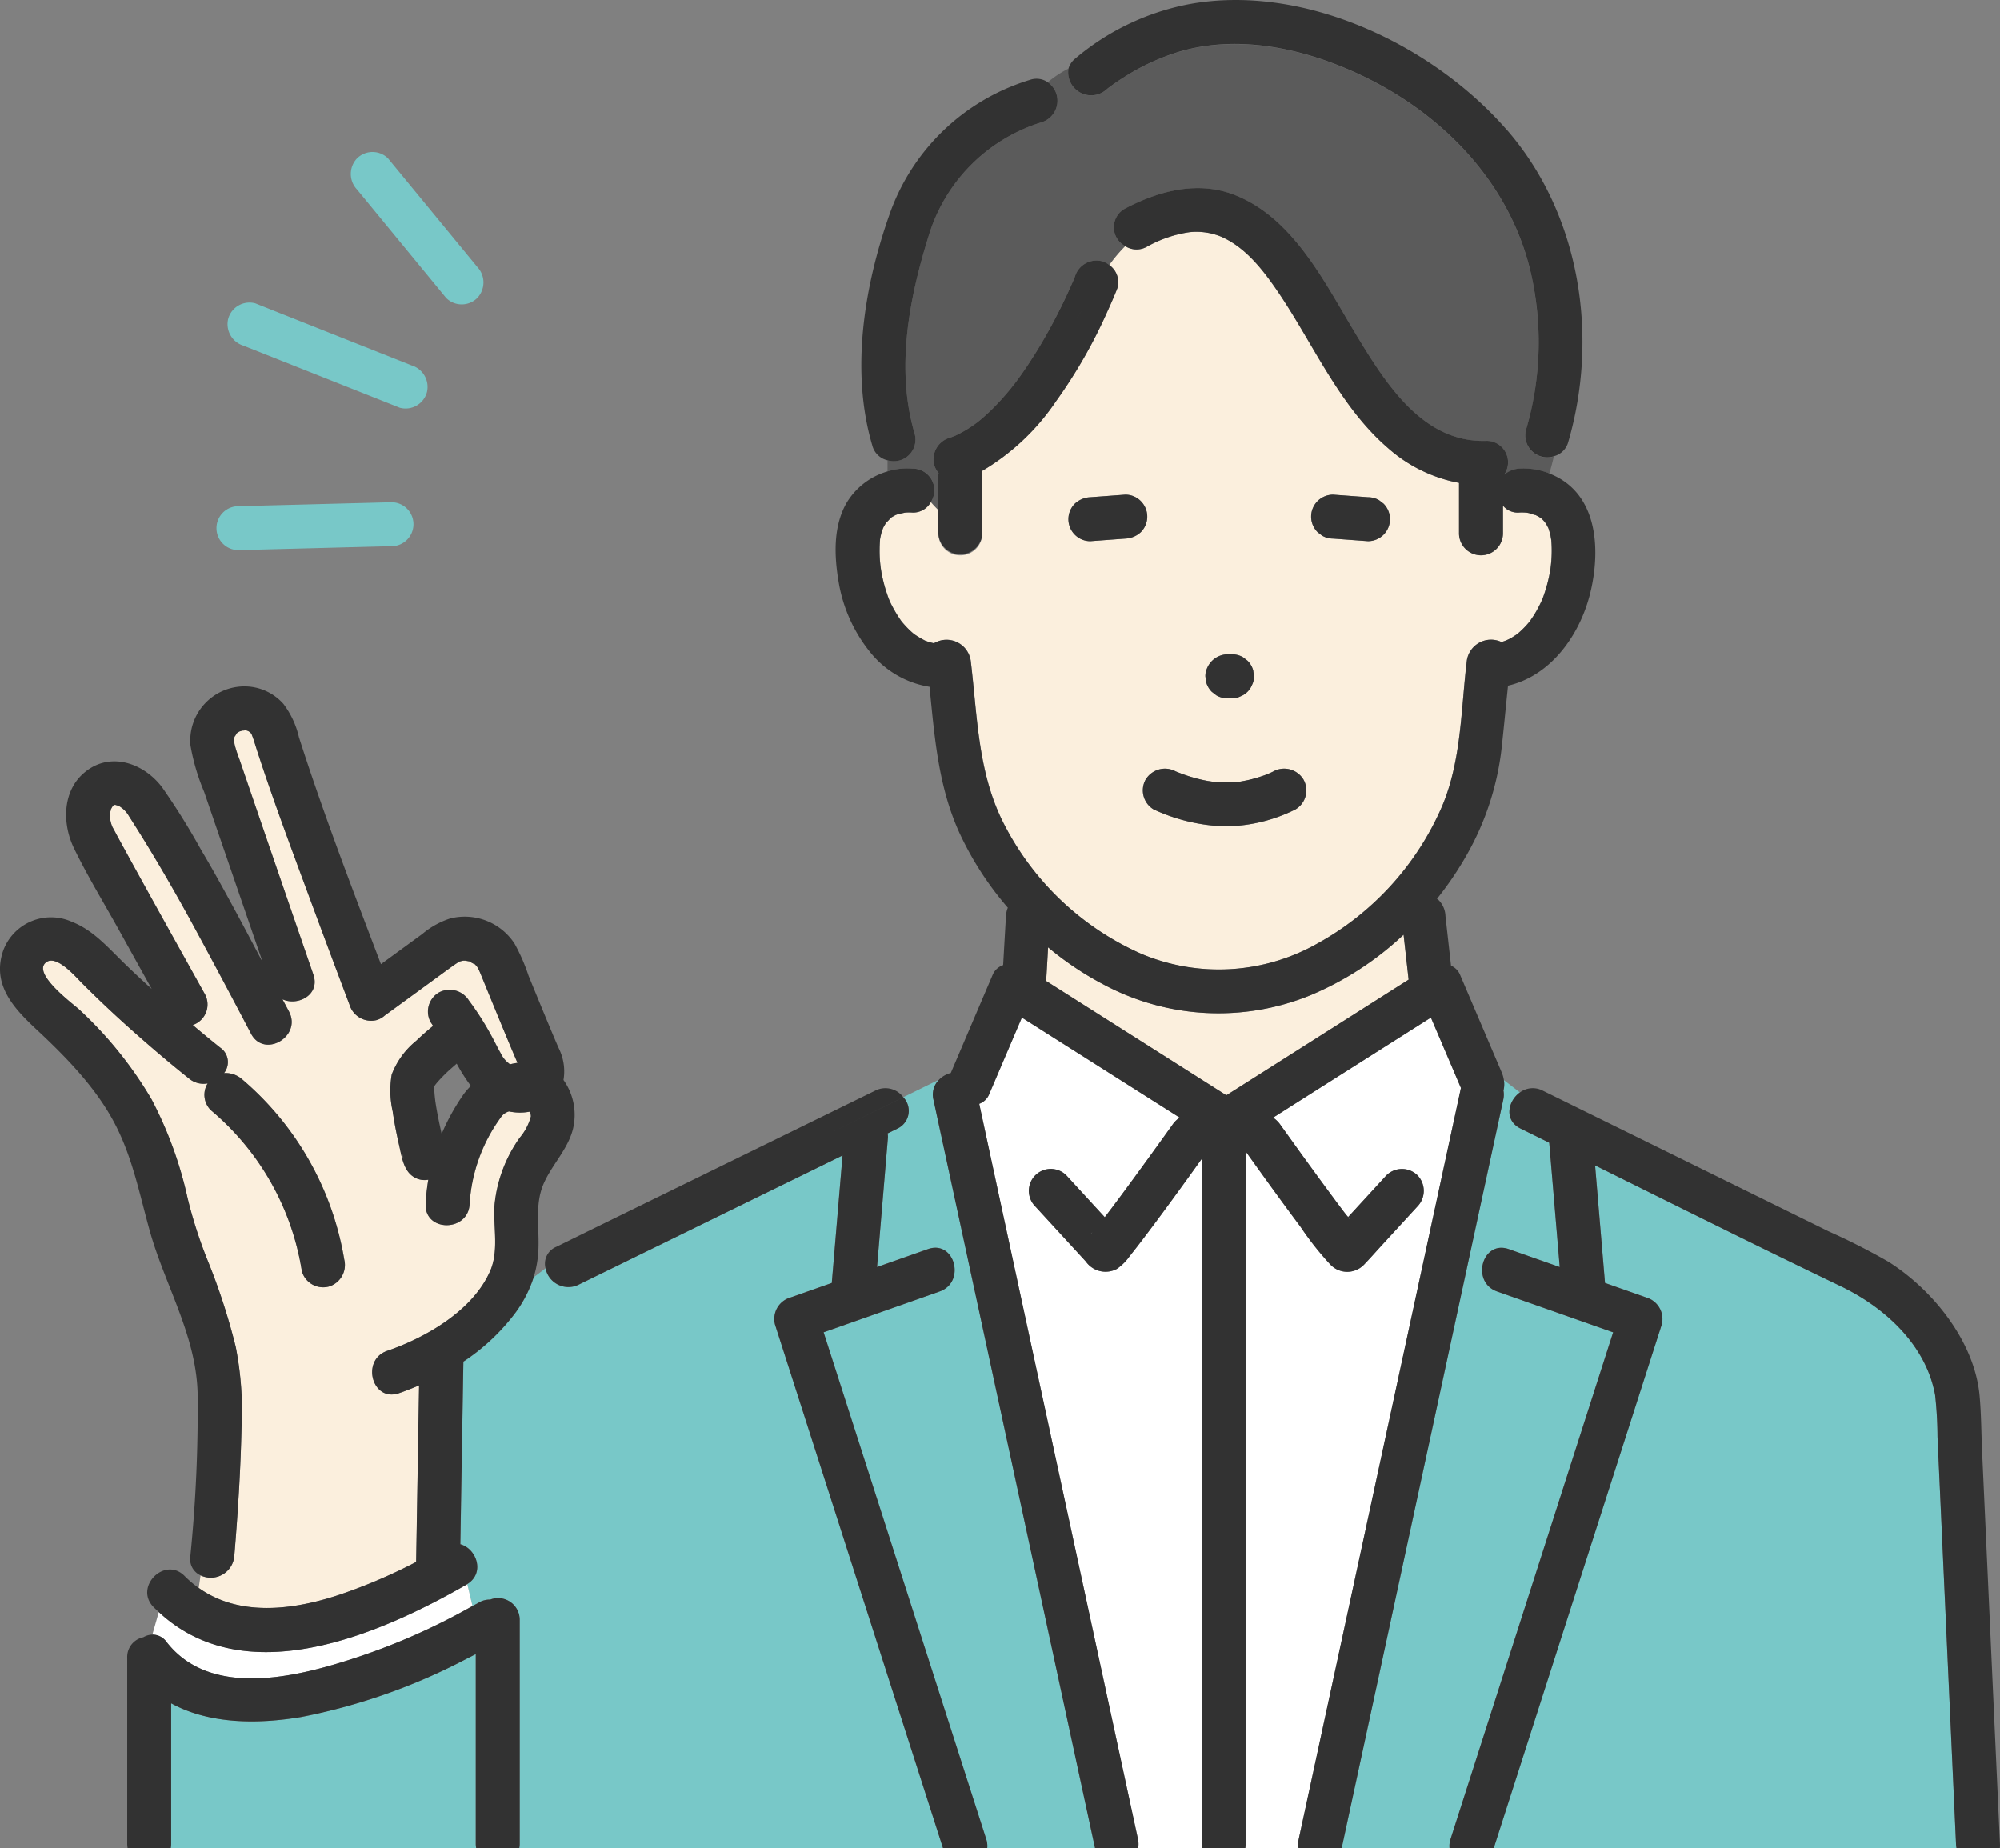 <svg id="desc-img1" xmlns="http://www.w3.org/2000/svg" xmlns:xlink="http://www.w3.org/1999/xlink" width="194.027" height="179.292" viewBox="0 0 194.027 179.292">
  <rect x="0" y="0" width="194.027" height="179.292" fill="#808080" stroke="none"/>
  <defs>
    <clipPath id="clip-path">
      <rect id="長方形_352" data-name="長方形 352" width="194.027" height="179.292" fill="none"/>
    </clipPath>
  </defs>
  <g id="グループ_6" data-name="グループ 6" clip-path="url(#clip-path)">
    <path id="パス_135" data-name="パス 135" d="M119.946,40.342l.011.011c.03.02.056.039.1.066-.04-.022-.077-.051-.116-.077" transform="translate(29.569 9.945)" fill="#fbefdd"/>
    <path id="パス_136" data-name="パス 136" d="M105.106,95c-.16-.383-.184-.3-.1-.143a.941.941,0,0,1,.091.133l.007.01" transform="translate(25.874 23.352)" fill="#fbefdd"/>
    <path id="パス_137" data-name="パス 137" d="M99.924,87.671l16.662-10.564v0q-.245-2.18-.489-4.36a30.21,30.21,0,0,1-9.042,5.877A23.651,23.651,0,0,1,86.919,77.54a30.237,30.237,0,0,1-5.311-3.57l-.187,3.266.4.251L98.9,88.319l1.022-.648" transform="translate(20.072 17.933)" fill="#fbefdd"/>
    <path id="パス_138" data-name="パス 138" d="M84.892,96.068c.022-.036.071-.06.1-.095s.035-.037.052-.057a.637.637,0,0,0-.151.152" transform="translate(20.927 23.645)" fill="#fbefdd"/>
    <path id="パス_139" data-name="パス 139" d="M8.742,64.347c-.042-.1-.046-.091,0,0" transform="translate(2.147 15.845)" fill="#fbefdd"/>
    <path id="パス_140" data-name="パス 140" d="M118.1,49.344c.046-.035.057-.045,0,0" transform="translate(29.113 12.157)" fill="#fbefdd"/>
    <path id="パス_141" data-name="パス 141" d="M8.859,62.669a.208.208,0,0,1,.029-.022c-.086.012-.142.025-.029.022" transform="translate(2.168 15.444)" fill="#fbefdd"/>
    <path id="パス_142" data-name="パス 142" d="M31.4,89.755c-.1.425.022.7-.01.415a1.586,1.586,0,0,1,.01-.415" transform="translate(7.731 22.126)" fill="#fbefdd"/>
    <path id="パス_143" data-name="パス 143" d="M31.4,89.725c0-.022.014-.041.019-.064l-.019.064" transform="translate(7.741 22.103)" fill="#fbefdd"/>
    <path id="パス_144" data-name="パス 144" d="M36.7,74.849a.8.8,0,0,0-.085-.02.361.361,0,0,1,.085.02" transform="translate(9.025 18.447)" fill="#fbefdd"/>
    <path id="パス_145" data-name="パス 145" d="M42.877,144.458V128.736c-.315.161-.629.324-.946.481a58.266,58.266,0,0,1-16,5.622c-4.182.7-8.894.707-12.606-1.331v13.647a2.406,2.406,0,0,1-.04.4H42.917a2.281,2.281,0,0,1-.04-.4Z" transform="translate(3.276 31.736)" fill="#78c8c8"/>
    <path id="パス_146" data-name="パス 146" d="M80.076,110.619q-2.661-12.326-5.323-24.652a2.045,2.045,0,0,1,.542-1.938l-3.465,1.7a1.9,1.9,0,0,1-.563,3.039q-.479.236-.959.469a1.565,1.565,0,0,1,.029.452q-.075.9-.152,1.8-.451,5.355-.9,10.71l4.936-1.738c2.6-.914,3.7,3.207,1.133,4.111L64.1,108.537l1.429,4.454Q72.7,135.342,79.873,157.7a2.122,2.122,0,0,1,.1.881H90.431q-.939-4.353-1.88-8.7-4.237-19.627-8.475-39.254" transform="translate(15.802 20.714)" fill="#78c8c8"/>
    <path id="パス_147" data-name="パス 147" d="M66.353,106.331a2.165,2.165,0,0,1,1.488-2.621l4.016-1.414q.064-.768.13-1.536.456-5.417.914-10.832L47.269,102.475a2.257,2.257,0,0,1-3.18-1.594l-1.141.855a12,12,0,0,1-2.122,3.9,20.222,20.222,0,0,1-4.7,4.293q-.021,1.191-.04,2.382l-.254,15.335c1.568.419,2.422,2.792.667,3.865L37,133.635c.2-.111.4-.209.593-.323a2.057,2.057,0,0,1,1.116-.3,2.1,2.1,0,0,1,2.868,1.942v21.765a2.407,2.407,0,0,1-.039.4H82.65q-.976-3.044-1.953-6.087-7.171-22.351-14.344-44.705" transform="translate(8.833 22.169)" fill="#78c8c8"/>
    <path id="パス_148" data-name="パス 148" d="M42.409,123.286c-.021.012-.031.03-.052.042-8.55,4.9-21.476,10.483-29.873,2.666l-.626,2.191a1.7,1.7,0,0,1,1.392.734c4.213,5.394,12.372,3.437,17.935,1.642a62.824,62.824,0,0,0,11.73-5.149Z" transform="translate(2.923 30.392)" fill="#fff"/>
    <path id="パス_149" data-name="パス 149" d="M32.151,140.687a52.291,52.291,0,0,0,7.4-3.166l.03-1.774.254-15.356c-.643.273-1.294.531-1.953.758-2.6.9-3.712-3.223-1.133-4.111,3.764-1.3,8.325-3.914,9.993-7.77.856-1.977.262-4.34.419-6.427a13.477,13.477,0,0,1,2.448-6.491,5.259,5.259,0,0,0,1.076-2.059,1.636,1.636,0,0,0-.091-.461,5.124,5.124,0,0,1-2.038-.019,1.408,1.408,0,0,0-.8.592,15.862,15.862,0,0,0-3.019,8.388c-.123,2.737-4.387,2.742-4.263,0a19.85,19.85,0,0,1,.258-2.356,1.95,1.95,0,0,1-1.374-.243c-1.025-.595-1.2-1.971-1.442-3.024-.254-1.113-.481-2.233-.642-3.363a9.178,9.178,0,0,1-.095-3.569,7.758,7.758,0,0,1,2.372-3.271c.529-.51,1.083-1,1.652-1.458-.075-.1-.138-.214-.216-.314a2.147,2.147,0,0,1,.764-2.918,2.207,2.207,0,0,1,2.917.767,27.323,27.323,0,0,1,2.179,3.412c.32.573.6,1.175.927,1.743a2.6,2.6,0,0,0,.568.778c.036.036.2.172.309.266a7.2,7.2,0,0,1,.734-.145q-.314-.731-.623-1.463c-.7-1.668-1.387-3.341-2.074-5.015q-.338-.83-.679-1.66c-.079-.192-.156-.385-.234-.577-.016-.039-.106-.236-.137-.308a3.059,3.059,0,0,0-.224-.381c-.06-.049-.253-.254-.268-.266.278.241-.443-.15-.347-.162-.179-.034-.485-.075-.416-.087-.09,0-.2.006-.248,0a3.146,3.146,0,0,0-.42.11c-.025.015-.035.02-.07.044-.2.136-.406.267-.6.41-.762.55-1.517,1.107-2.276,1.659q-2.132,1.556-4.262,3.109a2.087,2.087,0,0,1-.792.44,2.193,2.193,0,0,1-2.623-1.49q-2-5.288-3.959-10.594C27.432,68.28,25.712,63.7,24.2,59.051c-.125-.381-.244-.764-.363-1.147-.086-.273-.249-.7-.257-.712a.818.818,0,0,0-.6-.355,1.309,1.309,0,0,1-.3.027,2.486,2.486,0,0,1-.272.087c-.077.049-.179.118-.232.15-.014.016-.029.03-.044.045.02.007-.239.408-.193.285a2.053,2.053,0,0,0,.022.875,14.125,14.125,0,0,0,.451,1.36q3.562,10.446,7.166,20.875c.676,1.965-1.5,3.075-3,2.395.208.394.423.787.629,1.182,1.275,2.429-2.406,4.581-3.681,2.153Q20.8,81.077,18.005,75.919c-1.984-3.651-4.077-7.255-6.321-10.751a2.651,2.651,0,0,0-1.015-1.006,2.271,2.271,0,0,1-.279-.085l-.084-.007-.067.009-.02.025c.112,0,.051-.007-.021.022-.042.045-.1.1-.141.137a2.042,2.042,0,0,1-.123.224,1.159,1.159,0,0,1-.093.342,3.015,3.015,0,0,0,.234,1.376l.02.037c.2.354.388.722.583,1.079,2.754,5.042,5.559,10.057,8.354,15.075a2.1,2.1,0,0,1-1.158,3.029q1.322,1.116,2.671,2.2a1.7,1.7,0,0,1,.361,2.466,2.422,2.422,0,0,1,1.736.585,29.263,29.263,0,0,1,9.927,17.5,2.183,2.183,0,0,1-1.488,2.623,2.147,2.147,0,0,1-2.623-1.488,25.559,25.559,0,0,0-8.83-15.619,2.1,2.1,0,0,1-.308-2.6,2.179,2.179,0,0,1-1.79-.459c-1.953-1.556-3.855-3.182-5.719-4.843Q9.387,83.629,7.093,81.33c-.535-.536-2.355-2.663-3.366-2.034C2.07,80.326,6.4,83.476,6.854,83.919a38.29,38.29,0,0,1,7.023,8.714,38.045,38.045,0,0,1,3.489,9.57,44.536,44.536,0,0,0,1.957,6.083,61.129,61.129,0,0,1,2.72,8.375,32.013,32.013,0,0,1,.56,7.792c-.091,4.182-.359,8.367-.706,12.536a2.29,2.29,0,0,1-3.266,1.83l-.179,1.215c3.951,2.821,9.157,2.163,13.7.652" transform="translate(0.826 14.011)" fill="#fbefdd"/>
    <path id="パス_150" data-name="パス 150" d="M117.014,151.349l13.739-42.82L119.5,104.57c-2.574-.906-1.46-5.022,1.134-4.111l4.936,1.738-1.017-12.059q-1.389-.686-2.78-1.375c-1.63-.8-1.229-2.678-.065-3.508l-1.551-1.194a2.4,2.4,0,0,1-.041,1.012,2.241,2.241,0,0,1-.017.885q-.967,4.478-1.935,8.957-4.237,19.625-8.475,39.253l-5.269,24.4h10.46a2.141,2.141,0,0,1,.1-.881l2.034-6.339" transform="translate(25.742 20.723)" fill="#78c8c8"/>
    <path id="パス_151" data-name="パス 151" d="M74.006,48.653V45.291a2.016,2.016,0,0,1,.025-.248,2.078,2.078,0,0,1-.431-.788,2.182,2.182,0,0,1,1.49-2.623c.137-.046.272-.095.408-.143l.141-.057c.089-.045.329-.16.391-.192a12.2,12.2,0,0,0,1.242-.739c.172-.117.34-.239.507-.364.044-.037.262-.211.325-.264.393-.33.772-.678,1.137-1.04a25.2,25.2,0,0,0,1.789-1.983c.044-.052.33-.416.342-.428.122-.161.244-.324.364-.487q.381-.522.745-1.057a47.844,47.844,0,0,0,2.638-4.4q.926-1.737,1.73-3.534c.09-.2.176-.4.264-.6h0c.047-.117.1-.234.142-.352a2.182,2.182,0,0,1,2.623-1.49,2.062,2.062,0,0,1,.711.369,14.673,14.673,0,0,1,1.546-1.832,2.06,2.06,0,0,1-.049-3.624c3.247-1.715,7.017-2.732,10.582-1.37,5.839,2.233,8.89,8.687,11.935,13.7,2.9,4.774,6.467,10.395,12.574,10.187a2.084,2.084,0,0,1,1.72,3.281,2.547,2.547,0,0,1,1.422-.588,6.739,6.739,0,0,1,2.843.421c.04.015.074.035.113.05.162-.538.312-1.091.44-1.662a2.119,2.119,0,0,1-2.7-2.558,30.067,30.067,0,0,0,.356-15.7c-2.407-9.538-10.189-16.579-19.262-19.936-4.672-1.729-9.934-2.493-14.779-1.042A21.6,21.6,0,0,0,91.97,6.679c-.511.324-1.012.664-1.493,1.03,0,0,.051-.05-.211.176A2.231,2.231,0,0,1,86.629,5.81a10.473,10.473,0,0,0-2.008,1.325,2.185,2.185,0,0,1-.566,3.872A16.538,16.538,0,0,0,73.019,22.183c-1.885,6.067-3.156,12.832-1.314,19.059a2.1,2.1,0,0,1-2.631,2.569V44.89a6.356,6.356,0,0,1,2.417-.272,2.1,2.1,0,0,1,1.785,3.257c.234.267.477.527.73.778" transform="translate(17.028 0.844)" fill="#5b5b5b"/>
    <path id="パス_152" data-name="パス 152" d="M133.531,47.479c-.042-.188-.1-.37-.155-.555-.015-.052-.035-.1-.055-.155-.075-.138-.143-.279-.227-.414a1.852,1.852,0,0,0-.186-.241c.019.02.052.056.12.123-.1-.1-.193-.207-.292-.309a1.1,1.1,0,0,0-.086-.08.47.47,0,0,1-.06-.044c-.051-.036-.1-.072-.157-.1-.111-.067-.227-.122-.342-.184-.189-.024-.409-.136-.595-.18-.082-.019-.166-.032-.249-.05-.121-.006-.241-.019-.363-.021a3.552,3.552,0,0,0-.415.01,1.848,1.848,0,0,1-1.537-.674v2.644a2.132,2.132,0,1,1-4.263,0V42.4a14.341,14.341,0,0,1-6.916-3.4c-4.764-4.121-7.277-10.239-10.786-15.335-1.441-2.093-3.089-4.146-5.368-5.148a6.317,6.317,0,0,0-3.111-.435,11.994,11.994,0,0,0-4.1,1.407,2.029,2.029,0,0,1-2.1-.057,14.662,14.662,0,0,0-1.544,1.832,2.042,2.042,0,0,1,.778,2.254c-.308.785-.648,1.559-1,2.327a48.809,48.809,0,0,1-4.955,8.638,22.309,22.309,0,0,1-7.195,6.775,1.987,1.987,0,0,1,.049.43v5.559a2.132,2.132,0,1,1-4.263,0v-2.2c-.253-.251-.5-.511-.729-.778a1.957,1.957,0,0,1-1.786,1.006,3.992,3.992,0,0,0-.546-.006c-.061,0-.122.009-.183.012-.216.057-.444.093-.659.152-.029.009-.1.03-.163.052s-.112.047-.14.062l-.325.186c-.022.014-.066.045-.112.079-.036.069-.37.429-.37.378a5.632,5.632,0,0,0-.328.555c-.027.074-.107.266-.135.357-.056.189-.1.38-.141.573-.016.075-.029.152-.041.228l0,.066c-.021.282-.036.562-.036.845a11.845,11.845,0,0,0,.313,2.921,13.8,13.8,0,0,0,.444,1.538,6.186,6.186,0,0,0,.431,1.013,12.644,12.644,0,0,0,.743,1.266c.061.091.125.182.189.27-.027-.037-.153-.191,0,0,.132.166.274.325.419.481.166.178.338.35.519.514.091.084.186.165.28.243a9.782,9.782,0,0,0,1.018.611l.042.024c.086.032.173.065.261.093.184.061.373.113.562.157l.052.01a2.371,2.371,0,0,1,3.564,1.69c.674,5.549.678,11.089,3.381,16.135A27.41,27.41,0,0,0,93.857,88.1,19.416,19.416,0,0,0,110.9,87.1a27.782,27.782,0,0,0,12.12-13.335c1.883-4.453,1.829-9.39,2.4-14.122a2.372,2.372,0,0,1,3.356-1.806,4.126,4.126,0,0,0,.869-.352c.2-.113.394-.243.588-.369l.074-.051c.071-.06.143-.12.212-.182a8.879,8.879,0,0,0,1.082-1.147c-.16.209.189-.29.242-.371q.183-.282.35-.576c.189-.335.455-.869.551-1.1a14.7,14.7,0,0,0,.768-2.823,12.608,12.608,0,0,0,.1-2.926c-.01-.024-.065-.384-.083-.461m-33.285,12.86a2.189,2.189,0,0,1,1.948-1.31h.454a2.118,2.118,0,0,1,1.076.292l.431.333a2.124,2.124,0,0,1,.548.941c.025.188.05.378.076.566a2.189,2.189,0,0,1-2.132,2.132h-.454a2.126,2.126,0,0,1-1.076-.29l-.433-.334a2.136,2.136,0,0,1-.547-.94c-.026-.189-.051-.378-.076-.567a1.607,1.607,0,0,1,.183-.821M93.8,47.177a2.363,2.363,0,0,1-1.507.625l-.426.031-2.96.218a2.107,2.107,0,0,1-1.507-.625,2.131,2.131,0,0,1,0-3.014,2.363,2.363,0,0,1,1.507-.625l.426-.031,2.96-.218a2.1,2.1,0,0,1,1.507.625,2.131,2.131,0,0,1,0,3.014m15.006,26.9a15.5,15.5,0,0,1-6.919,1.642,17.7,17.7,0,0,1-6.842-1.642,2.156,2.156,0,0,1-.765-2.917,2.183,2.183,0,0,1,2.894-.772c-.118-.049-.115-.047.022.007l-.022-.007c.032.012.067.026.117.047.133.054.268.1.4.156.2.074.4.146.606.212.431.142.87.267,1.313.37.236.055.471.1.709.147.019,0,.267.039.36.054.4.042.8.075,1.205.08.445.006.884-.021,1.326-.051.07,0,.113-.007.142-.007s.057-.012.108-.021c.274-.049.547-.1.819-.161.416-.1.828-.216,1.233-.352a7.7,7.7,0,0,0,1.139-.466,2.189,2.189,0,0,1,2.917.764,2.142,2.142,0,0,1-.765,2.917m8.541-26.648a2.146,2.146,0,0,1-1.507.625l-.426-.031-2.96-.218a2.122,2.122,0,0,1-1.076-.292l-.431-.333a2.132,2.132,0,0,1,1.507-3.639l.426.031,2.96.218a2.13,2.13,0,0,1,1.076.29c.143.112.288.223.431.334a2.131,2.131,0,0,1,0,3.014" transform="translate(16.876 4.449)" fill="#fbefdd"/>
    <path id="パス_153" data-name="パス 153" d="M160.327,139.518q-.51-11.249-1.023-22.5a38.127,38.127,0,0,0-.232-4.042c-.891-4.9-4.916-8.525-9.177-10.57-7.971-3.826-15.886-7.775-23.808-11.706q.481,5.7.962,11.4l4.015,1.414a2.172,2.172,0,0,1,1.488,2.621q-1.017,3.169-2.033,6.339l-14.264,44.453H161.15a2.506,2.506,0,0,1-.045-.314q-.389-8.55-.778-17.1" transform="translate(28.659 22.36)" fill="#78c8c8"/>
    <path id="パス_154" data-name="パス 154" d="M97.791,150.741V92.913q-.735,1.025-1.471,2.047c-1.243,1.715-2.489,3.427-3.766,5.118-.57.755-1.142,1.51-1.735,2.246a5.033,5.033,0,0,1-1.25,1.252,2.338,2.338,0,0,1-3.017-.719q-.9-.983-1.807-1.969-1.55-1.688-3.1-3.376A2.131,2.131,0,0,1,84.66,94.5l3.731,4.065.057-.075q.251-.329.5-.659.565-.748,1.122-1.5,1.163-1.572,2.309-3.157,1.305-1.8,2.6-3.609a2.656,2.656,0,0,1,.676-.662l-15.307-9.7-3.2,7.5a1.649,1.649,0,0,1-.937.865l1.6,7.428q4.237,19.625,8.476,39.253,2.661,12.327,5.323,24.652a2.247,2.247,0,0,1,.017.881h6.193a2.274,2.274,0,0,1-.031-.314Z" transform="translate(18.787 19.523)" fill="#fff"/>
    <path id="パス_155" data-name="パス 155" d="M102.107,158.888l1.933-8.956q4.239-19.627,8.476-39.254,2.661-12.326,5.323-24.652v0l-2.913-6.828-.607.385L99.615,88.9a2.647,2.647,0,0,1,.682.658q.484.682.975,1.361,2.105,2.93,4.249,5.834.542.731,1.093,1.458c.079.1.183.217.28.334l3.716-4.05a2.156,2.156,0,0,1,3.015,0,2.179,2.179,0,0,1,0,3.015l-3.632,3.956c-.506.551-1,1.118-1.521,1.657a2.253,2.253,0,0,1-3.307.026,29.813,29.813,0,0,1-2.9-3.672c-1.8-2.413-3.568-4.858-5.319-7.311v67.287a2.311,2.311,0,0,1-.031.314h5.172a2.223,2.223,0,0,1,.017-.881" transform="translate(23.892 19.523)" fill="#fff"/>
    <path id="パス_156" data-name="パス 156" d="M35.745,74.844c.087-.041.147-.093,0,0" transform="translate(8.812 18.438)" fill="#fbefdd"/>
    <path id="パス_157" data-name="パス 157" d="M119.91,40.318l.047.032c-.056-.047-.072-.054-.047-.032" transform="translate(29.557 9.936)" fill="#fbefdd"/>
    <path id="パス_158" data-name="パス 158" d="M8.963,62.636h0" transform="translate(2.209 15.441)" fill="#fbefdd"/>
    <path id="パス_159" data-name="パス 159" d="M105.985,96.026c.06.055.125.1,0,0" transform="translate(26.127 23.672)" fill="#fbefdd"/>
    <path id="パス_160" data-name="パス 160" d="M9.009,62.637c.079,0,.148,0-.006,0l-.015,0,.021,0" transform="translate(2.216 15.44)" fill="#fbefdd"/>
    <path id="パス_161" data-name="パス 161" d="M85.22,157.533q-7.172-22.353-14.344-44.705l-1.429-4.454L80.7,104.415c2.57-.9,1.465-5.025-1.133-4.11l-4.936,1.736q.451-5.355.9-10.71.077-.9.152-1.8a1.6,1.6,0,0,0-.029-.451l.959-.47a1.9,1.9,0,0,0,.563-3.039L69.383,89.4l7.794-3.833a2.159,2.159,0,0,0-2.715-.642L47.339,98.2,43.5,100.086a1.768,1.768,0,0,0-1.028,2.087l2.39-1.791-2.39,1.791a2.258,2.258,0,0,0,3.18,1.594q12.815-6.273,25.632-12.547-.456,5.417-.914,10.832-.064.768-.13,1.536L66.22,105a2.166,2.166,0,0,0-1.49,2.621l14.345,44.705,1.952,6.087H85.32a2.122,2.122,0,0,0-.1-.881" transform="translate(10.455 20.877)" fill="#323232"/>
    <path id="パス_162" data-name="パス 162" d="M164.481,119.89c-.081-1.79-.079-3.609-.246-5.394-.487-5.235-4.539-10.256-8.843-12.969a63.618,63.618,0,0,0-5.83-2.96l-9.872-4.861-17.83-8.778a2.093,2.093,0,0,0-2.215.172l6.2,4.769-6.2-4.769c-1.165.83-1.567,2.7.064,3.509q1.391.684,2.78,1.375l1.017,12.058-4.936-1.736c-2.594-.912-3.708,3.2-1.133,4.11l11.251,3.96-13.739,42.819q-1.017,3.169-2.033,6.339a2.122,2.122,0,0,0-.1.881h4.291q7.131-22.226,14.264-44.453,1.015-3.169,2.033-6.339A2.172,2.172,0,0,0,131.914,105l-4.016-1.414-.961-11.4c7.922,3.932,15.837,7.88,23.809,11.707,4.261,2.044,8.286,5.674,9.177,10.57a38.082,38.082,0,0,1,.232,4.041q.512,11.249,1.023,22.5l.778,17.1a2.27,2.27,0,0,0,.045.314h4.2a2.319,2.319,0,0,0,.017-.314q-.869-19.105-1.738-38.21" transform="translate(27.808 20.878)" fill="#323232"/>
    <path id="パス_163" data-name="パス 163" d="M134.271,42.323a23.645,23.645,0,0,1-1.441,3.667,23.645,23.645,0,0,0,1.441-3.667c-.04-.015-.074-.035-.113-.05a6.745,6.745,0,0,0-2.845-.421,2.55,2.55,0,0,0-1.422.588,2.084,2.084,0,0,0-1.72-3.281c-6.107.208-9.672-5.412-12.572-10.187-3.045-5.011-6.1-11.465-11.937-13.7-3.565-1.362-7.335-.344-10.58,1.37a2.059,2.059,0,0,0,.049,3.624,11.684,11.684,0,0,1,1.806-1.515,11.684,11.684,0,0,0-1.806,1.515,2.027,2.027,0,0,0,2.1.057,11.994,11.994,0,0,1,4.1-1.407,6.312,6.312,0,0,1,3.111.435c2.279,1,3.927,3.055,5.369,5.148,3.508,5.1,6.021,11.214,10.785,15.335a14.347,14.347,0,0,0,6.916,3.4v4.845a2.132,2.132,0,1,0,4.263,0V45.441a1.849,1.849,0,0,0,1.537.674,3.558,3.558,0,0,1,.415-.01c.122,0,.243.015.364.021.082.017.166.031.248.05.186.044.405.156.6.18.113.062.231.117.342.184.052.032.1.069.156.1-.024-.021-.007-.015.049.032.039.027.076.055.116.079-.049-.029-.076-.047-.1-.067a1.1,1.1,0,0,1,.086.08c.1.1.193.209.293.309-.069-.067-.1-.1-.121-.123a1.737,1.737,0,0,1,.187.241c.082.135.151.275.227.414.019.051.039.1.055.155.055.184.111.366.155.555.017.077.072.438.082.461a12.61,12.61,0,0,1-.1,2.926,14.7,14.7,0,0,1-.768,2.823c-.1.234-.361.768-.551,1.1q-.166.294-.35.576c-.052.081-.4.581-.242.371a8.878,8.878,0,0,1-1.082,1.147c-.069.062-.14.122-.212.182l-.074.051c-.194.126-.385.256-.588.369a4.142,4.142,0,0,1-.868.352,2.373,2.373,0,0,0-3.357,1.806c-.575,4.732-.52,9.669-2.4,14.122a27.782,27.782,0,0,1-12.12,13.335,19.415,19.415,0,0,1-17.045.992A27.41,27.41,0,0,1,81.517,76.62c-2.7-5.046-2.706-10.585-3.381-16.135a2.371,2.371,0,0,0-3.564-1.69l-.052-.01c-.189-.044-.378-.1-.562-.157-.087-.029-.175-.061-.261-.093l-.042-.024a9.783,9.783,0,0,1-1.018-.611c-.095-.079-.189-.16-.28-.243-.179-.163-.353-.335-.519-.514-.145-.156-.285-.315-.419-.481-.151-.189-.025-.036,0,0-.065-.089-.128-.179-.189-.27a12.643,12.643,0,0,1-.743-1.266,6.3,6.3,0,0,1-.431-1.013,14.069,14.069,0,0,1-.444-1.538,11.845,11.845,0,0,1-.313-2.921c0-.283.016-.563.036-.845l0-.066c.012-.076.025-.153.041-.228.041-.193.085-.384.141-.573.027-.091.107-.283.135-.357a5.889,5.889,0,0,1,.328-.555c0,.051.334-.309.37-.378.046-.034.09-.065.112-.079.108-.062.217-.125.327-.186a1.421,1.421,0,0,1,.14-.062c.065-.022.133-.044.162-.052.216-.059.444-.095.659-.152.061,0,.122-.01.183-.012a3.99,3.99,0,0,1,.546.006,1.957,1.957,0,0,0,1.786-1.006,12.863,12.863,0,0,1-1.835-2.671,12.863,12.863,0,0,0,1.835,2.671,2.1,2.1,0,0,0-1.786-3.257,6.338,6.338,0,0,0-2.417.273v0a6.845,6.845,0,0,0-4.009,3.124c-1.268,2.3-1.152,5.076-.729,7.589a14.641,14.641,0,0,0,3.142,6.922,9.251,9.251,0,0,0,5.677,3.258c.489,4.855.841,9.656,2.912,14.192A30.992,30.992,0,0,0,81.74,84.45a2.433,2.433,0,0,0-.181.8q-.138,2.384-.274,4.768a1.685,1.685,0,0,0-.991.881l-4.076,9.553c0,.011-.007.022-.011.032a2.433,2.433,0,0,0-1.143.651l2.989-1.471-2.989,1.471a2.044,2.044,0,0,0-.542,1.937q2.661,12.327,5.323,24.654,4.239,19.625,8.476,39.253.939,4.353,1.879,8.706h4.183a2.223,2.223,0,0,0-.017-.881q-2.661-12.327-5.323-24.654Q84.8,130.523,80.566,110.9q-.8-3.713-1.6-7.428a1.652,1.652,0,0,0,.936-.864l3.2-7.5q7.655,4.852,15.307,9.705a2.634,2.634,0,0,0-.676.662q-1.29,1.81-2.6,3.609-1.148,1.584-2.31,3.157-.557.752-1.122,1.5c-.166.218-.332.44-.5.658-.019.025-.037.05-.057.075l-3.731-4.065a2.131,2.131,0,0,0-3.014,3.014q1.548,1.688,3.1,3.376l1.807,1.971a2.338,2.338,0,0,0,3.017.718,4.991,4.991,0,0,0,1.25-1.252c.593-.737,1.165-1.491,1.736-2.246,1.275-1.69,2.523-3.4,3.764-5.118q.739-1.021,1.471-2.046v66.54a2.311,2.311,0,0,0,.031.315h4.2a2.31,2.31,0,0,0,.031-.315V108.082c1.751,2.451,3.514,4.9,5.319,7.311a29.816,29.816,0,0,0,2.9,3.672,2.254,2.254,0,0,0,3.308-.027c.52-.539,1.015-1.1,1.521-1.657l3.631-3.956a2.176,2.176,0,0,0,0-3.014,2.154,2.154,0,0,0-3.014,0l-3.717,4.049c-.1-.117-.2-.229-.28-.334q-.552-.725-1.093-1.458-2.152-2.9-4.249-5.834-.488-.679-.975-1.36a2.648,2.648,0,0,0-.681-.659l14.7-9.323.607-.385q1.457,3.414,2.913,6.828v0q-2.663,12.326-5.324,24.651-4.237,19.629-8.475,39.253-.967,4.48-1.935,8.959a2.246,2.246,0,0,0-.017.881h4.183q2.635-12.2,5.268-24.4,4.239-19.625,8.476-39.253l1.933-8.957a2.212,2.212,0,0,0,.017-.884,2.4,2.4,0,0,0,.041-1.012l-1.359-1.045,1.359,1.045a3.007,3.007,0,0,0-.2-.724L125.589,90.9a1.643,1.643,0,0,0-.853-.826q-.269-2.408-.54-4.818a2.321,2.321,0,0,0-.623-1.507,2.286,2.286,0,0,0-.2-.16,32.417,32.417,0,0,0,2.828-4.156,27.145,27.145,0,0,0,3.464-10.639c.208-1.961.4-3.924.6-5.886,4.183-.961,7.017-4.962,8-9.076,1.02-4.277.672-9.708-4-11.507M89.885,116.01c-.027.034-.077.057-.1.093a.637.637,0,0,1,.151-.152c-.017.02-.036.039-.052.059m26.194.08c.125.1.06.052,0,0m-1.132-1.344-.007-.01a1.053,1.053,0,0,0-.09-.135c-.087-.152-.062-.238.1.145M103.963,102l-1.022.647L85.856,91.81l-.4-.252q.1-1.632.188-3.265a30.162,30.162,0,0,0,5.311,3.569,23.643,23.643,0,0,0,20.136,1.081,30.183,30.183,0,0,0,9.042-5.876q.243,2.18.487,4.36v0L103.963,102m27.212-44.1.039-.03-.039.03" transform="translate(16.033 3.61)" fill="#323232"/>
    <path id="パス_164" data-name="パス 164" d="M54.667,91.6a5.011,5.011,0,0,0-.385-2.912c-.1-.221-.2-.438-.292-.658-.057-.132-.115-.266-.171-.4l-.166-.389q-.537-1.279-1.065-2.56-.658-1.595-1.31-3.191a18.265,18.265,0,0,0-1.365-3.124,5.772,5.772,0,0,0-6.235-2.432,8,8,0,0,0-2.721,1.515l-4,2.919c-2.775-7.292-5.581-14.6-7.957-22.021a8.5,8.5,0,0,0-1.51-3.235A5.049,5.049,0,0,0,23.73,53.42a5.261,5.261,0,0,0-5.253,5.728,20.716,20.716,0,0,0,1.33,4.511Q21,67.144,22.2,70.627q1.638,4.77,3.278,9.54c-.886-1.668-1.764-3.341-2.663-5-1.071-1.973-2.145-3.946-3.3-5.875a67.529,67.529,0,0,0-3.784-6.074c-1.826-2.424-5.186-3.551-7.662-1.335-2.043,1.827-2.011,4.935-.891,7.242,1.31,2.7,2.9,5.3,4.359,7.924q1.587,2.863,3.18,5.723c-1-.907-1.988-1.825-2.949-2.773-1.461-1.441-2.831-2.969-4.785-3.737a4.945,4.945,0,0,0-6.666,2.77c-1.138,3.28.974,5.574,3.2,7.649,2.929,2.734,5.9,5.764,7.73,9.373,1.653,3.261,2.307,6.7,3.277,10.173,1.47,5.263,4.474,10.083,4.645,15.681a140.749,140.749,0,0,1-.708,15.927,1.734,1.734,0,0,0,1,1.83l.349-2.372-.349,2.372a2.289,2.289,0,0,0,3.266-1.83c.348-4.168.615-8.353.706-12.536a32.017,32.017,0,0,0-.56-7.792,61.278,61.278,0,0,0-2.719-8.374,44.449,44.449,0,0,1-1.958-6.084A38.135,38.135,0,0,0,14.7,93.476a38.208,38.208,0,0,0-7.024-8.713c-.452-.444-4.783-3.594-3.125-4.625,1.01-.628,2.831,1.5,3.364,2.034q2.294,2.3,4.719,4.463C14.5,88.3,16.4,89.923,18.356,91.479a2.176,2.176,0,0,0,1.791.456,2.1,2.1,0,0,0,.307,2.6,25.565,25.565,0,0,1,8.83,15.62,2.148,2.148,0,0,0,2.623,1.488,2.183,2.183,0,0,0,1.488-2.621,29.264,29.264,0,0,0-9.926-17.5,2.432,2.432,0,0,0-1.736-.587,1.7,1.7,0,0,0-.363-2.464q-1.352-1.077-2.67-2.2a2.1,2.1,0,0,0,1.157-3.028c-2.795-5.02-5.6-10.034-8.354-15.077-.2-.358-.379-.725-.582-1.078-.01-.016-.014-.025-.021-.039a3.051,3.051,0,0,1-.234-1.376,1.146,1.146,0,0,0,.095-.343,2.023,2.023,0,0,0,.123-.224c.04-.035.1-.092.14-.136.072-.029.133-.027.022-.024l.019-.024.067-.009.084.007A2.729,2.729,0,0,0,11.5,65a2.647,2.647,0,0,1,1.013,1.006c2.244,3.5,4.337,7.1,6.321,10.75q2.8,5.153,5.518,10.352c1.276,2.431,4.956.278,3.681-2.151-.207-.4-.421-.787-.628-1.182,1.491.681,3.67-.43,2.994-2.4Q26.807,70.948,23.229,60.51a13.913,13.913,0,0,1-.45-1.361,2.062,2.062,0,0,1-.024-.875c-.046.122.213-.278.193-.287l.044-.042c.052-.032.156-.1.232-.151a2.557,2.557,0,0,0,.273-.086,1.443,1.443,0,0,0,.3-.029.82.82,0,0,1,.6.357c.007.01.172.438.257.711.118.383.238.765.363,1.146,1.516,4.646,3.236,9.229,4.929,13.813q1.96,5.3,3.959,10.6a2.193,2.193,0,0,0,2.623,1.488,2.07,2.07,0,0,0,.792-.44l4.262-3.108c.759-.553,1.515-1.109,2.276-1.659.2-.145.4-.274.6-.41.035-.024.045-.03.07-.045a3.114,3.114,0,0,1,.421-.108c.047,0,.157,0,.247,0-.069.012.237.054.416.087-.095.012.625.4.347.161.015.012.208.218.268.266a3.366,3.366,0,0,1,.226.381c.03.074.12.269.136.309l.236.576q.338.832.679,1.662c.686,1.674,1.372,3.347,2.074,5.015q.307.733.623,1.463a6.9,6.9,0,0,0-.735.145c-.108-.093-.273-.229-.309-.266a2.565,2.565,0,0,1-.567-.778c-.333-.567-.608-1.168-.929-1.743a27.2,27.2,0,0,0-2.179-3.413,2.2,2.2,0,0,0-2.917-.764,2.144,2.144,0,0,0-.764,2.916c.077.1.141.212.217.314-.57.465-1.123.951-1.653,1.46A7.756,7.756,0,0,0,38,91.077a9.167,9.167,0,0,0,.093,3.571c.162,1.129.388,2.25.642,3.362.241,1.053.418,2.429,1.442,3.024a1.958,1.958,0,0,0,1.374.244,19.745,19.745,0,0,0-.258,2.355c-.123,2.742,4.14,2.736,4.263,0a15.861,15.861,0,0,1,3.019-8.387,1.408,1.408,0,0,1,.8-.593,5.073,5.073,0,0,0,2.037.019,1.627,1.627,0,0,1,.091.462,5.289,5.289,0,0,1-1.075,2.059,13.447,13.447,0,0,0-2.449,6.489c-.157,2.087.438,4.449-.419,6.427-1.668,3.854-6.228,6.474-9.993,7.77-2.579.886-1.471,5.006,1.133,4.11.661-.227,1.31-.485,1.955-.758q-.127,7.679-.256,15.357l-.03,1.774a52.372,52.372,0,0,1-7.4,3.166c-4.541,1.511-9.748,2.169-13.7-.652l-.641,4.354.641-4.354a10.138,10.138,0,0,1-1.355-1.147c-1.926-1.96-4.94,1.055-3.015,3.014.165.167.333.318.5.474l.426-1.491-.426,1.491c8.4,7.816,21.323,2.236,29.872-2.666.022-.012.032-.03.054-.042l-.767-3.221.767,3.221c1.754-1.073.9-3.447-.668-3.865q.127-7.668.256-15.335.019-1.191.039-2.382a20.228,20.228,0,0,0,4.7-4.293,12.018,12.018,0,0,0,2.122-3.9l-3.012,2.259,3.012-2.259a10.612,10.612,0,0,0,.454-2.562c.12-2.176-.389-4.471.524-6.534.8-1.815,2.3-3.267,2.818-5.219a5.828,5.828,0,0,0-.91-4.823M10.888,67.023a.448.448,0,0,1-.034-.074.448.448,0,0,0,.034.074m.138-2.079c-.115,0-.057-.01.029-.022l-.029.022m.145-.037h0Zm.054,0-.021,0h.015c.155.007.085,0,.006,0M44.557,80.113c.147-.093.086-.041,0,0m1.078,0c.036.006.067.014.085.019-.017,0-.049-.012-.085-.019m-6.5,18.6a1.586,1.586,0,0,0-.01.415c.032.289-.091.01.01-.415m.012-.054c0-.022.014-.042.019-.064,0,.021-.015.041-.019.064M44.9,93.1a21.314,21.314,0,0,0-2.054,3.727c-.214-.94-.411-1.886-.565-2.838l-.052-.343c-.022-.217-.051-.434-.069-.651s-.027-.406-.03-.61c0-.036,0-.1.007-.168.02-.036.04-.071.062-.1.009-.014.029-.041.047-.067.052-.065.138-.173.172-.211.081-.093.165-.187.249-.278.2-.219.415-.433.629-.642.323-.313.672-.6,1.01-.9a17.3,17.3,0,0,0,1.375,2.161,6.176,6.176,0,0,0-.783.919" transform="translate(0 13.169)" fill="#323232"/>
    <path id="パス_165" data-name="パス 165" d="M45.107,124.516a2.06,2.06,0,0,0-1.116.3c-.194.113-.4.213-.593.324l1.063,4.464L43.4,125.136a62.793,62.793,0,0,1-11.73,5.151c-5.563,1.794-13.72,3.751-17.935-1.643a1.7,1.7,0,0,0-1.391-.734l-1.751,6.129,1.751-6.129a1.841,1.841,0,0,0-.884.258A1.948,1.948,0,0,0,9.9,130.151v18.072a2.281,2.281,0,0,0,.04.4h4.183a2.406,2.406,0,0,0,.04-.4V134.576c3.712,2.037,8.424,2.031,12.607,1.33a58.19,58.19,0,0,0,16-5.622c.317-.156.631-.32.946-.481v18.42a2.406,2.406,0,0,0,.04.4h4.183a2.281,2.281,0,0,0,.04-.4V126.459a2.1,2.1,0,0,0-2.868-1.942" transform="translate(2.441 30.668)" fill="#323232"/>
    <path id="パス_166" data-name="パス 166" d="M119.908,40.316a.459.459,0,0,0,.059.044l-.011-.011-.047-.032" transform="translate(29.56 9.939)" fill="#323232"/>
    <path id="パス_167" data-name="パス 167" d="M120.165,40.567h0" transform="translate(29.619 9.996)" fill="#323232"/>
    <path id="パス_168" data-name="パス 168" d="M94.868,54.9a2.117,2.117,0,0,0,1.076.29H96.4A1.6,1.6,0,0,0,97.219,55a1.915,1.915,0,0,0,1.127-1.127,1.6,1.6,0,0,0,.183-.821c-.025-.188-.05-.376-.076-.566a2.13,2.13,0,0,0-.548-.941l-.431-.333a2.1,2.1,0,0,0-1.076-.29h-.454a2.189,2.189,0,0,0-2.132,2.13c.025.189.051.379.076.567a2.13,2.13,0,0,0,.548.941l.431.333" transform="translate(23.126 12.553)" fill="#323232"/>
    <path id="パス_169" data-name="パス 169" d="M89.222,60.857a2.157,2.157,0,0,0,.764,2.917,17.7,17.7,0,0,0,6.843,1.64,15.5,15.5,0,0,0,6.919-1.64,2.144,2.144,0,0,0,.765-2.917,2.191,2.191,0,0,0-2.917-.765,7.62,7.62,0,0,1-1.139.466c-.405.137-.816.256-1.233.352-.272.064-.545.112-.819.162l-.108.02c-.03,0-.072,0-.143.007-.442.031-.881.059-1.325.052-.4-.006-.805-.037-1.207-.08-.092-.016-.342-.05-.36-.054-.237-.042-.474-.092-.708-.147q-.666-.157-1.314-.37c-.2-.067-.4-.138-.6-.213-.135-.05-.269-.1-.4-.156l-.116-.047a2.183,2.183,0,0,0-2.894.773" transform="translate(21.93 14.749)" fill="#323232"/>
    <path id="パス_170" data-name="パス 170" d="M91.509,60.041l.022.007c-.137-.055-.142-.056-.022-.007" transform="translate(22.538 14.793)" fill="#323232"/>
    <path id="パス_171" data-name="パス 171" d="M125.668,12.57C118.438,4.288,105.911-1.644,94.841.41a24.072,24.072,0,0,0-11.049,5.3,1.941,1.941,0,0,0-.622.94,8.316,8.316,0,0,1,3.759-.87,8.316,8.316,0,0,0-3.759.87,2.231,2.231,0,0,0,3.637,2.074c.262-.226.207-.173.209-.176.482-.365.983-.707,1.495-1.031a21.589,21.589,0,0,1,5.361-2.491c4.846-1.451,10.107-.688,14.78,1.042,9.073,3.357,16.855,10.4,19.262,19.936a30.054,30.054,0,0,1-.358,15.7,2.121,2.121,0,0,0,2.7,2.558,19.134,19.134,0,0,0,.487-4.146,19.134,19.134,0,0,1-.487,4.146,1.958,1.958,0,0,0,1.411-1.425c2.973-10.278,1.141-22.095-6-30.277" transform="translate(20.487 0)" fill="#323232"/>
    <path id="パス_172" data-name="パス 172" d="M85.123,6.466a52.025,52.025,0,0,0-3.7,3.727,52.025,52.025,0,0,1,3.7-3.727,1.915,1.915,0,0,0-1.7-.238,20.824,20.824,0,0,0-13.7,13.194c-2.429,6.932-3.743,15.123-1.623,22.285a1.976,1.976,0,0,0,1.478,1.436v0a2.1,2.1,0,0,0,2.633-2.569c-1.844-6.228-.572-12.994,1.313-19.061A16.539,16.539,0,0,1,84.557,10.339a2.186,2.186,0,0,0,.566-3.873" transform="translate(16.525 1.512)" fill="#323232"/>
    <path id="パス_173" data-name="パス 173" d="M89.709,20.715c-1.334,1.874-2.333,4-3.753,6.127,1.42-2.129,2.419-4.253,3.753-6.127A2.062,2.062,0,0,0,89,20.346a2.182,2.182,0,0,0-2.623,1.488c-.046.118-.095.236-.142.353h0c-.089.2-.176.4-.265.6q-.8,1.8-1.729,3.535a47.582,47.582,0,0,1-2.639,4.4q-.363.535-.744,1.057-.18.245-.365.487c-.011.01-.3.375-.34.428a24.97,24.97,0,0,1-1.79,1.983c-.365.36-.743.709-1.136,1.04-.064.054-.282.227-.325.264-.167.123-.337.247-.509.363a11.973,11.973,0,0,1-1.24.74c-.062.031-.3.147-.391.191-.056.024-.117.05-.141.059-.136.049-.272.1-.409.143A2.181,2.181,0,0,0,72.72,40.1a2.058,2.058,0,0,0,.431.789,2.014,2.014,0,0,0-.025.248V44.5a13.482,13.482,0,0,0,3.356,2.472A13.482,13.482,0,0,1,73.126,44.5v2.2a2.132,2.132,0,0,0,4.263,0V41.139a2.009,2.009,0,0,0-.05-.431,22.309,22.309,0,0,0,7.2-6.774A48.88,48.88,0,0,0,89.489,25.3c.35-.768.691-1.542,1-2.327a2.039,2.039,0,0,0-.778-2.254" transform="translate(17.908 4.996)" fill="#323232"/>
    <path id="パス_174" data-name="パス 174" d="M88.669,38.5l-2.96.218-.426.031a2.363,2.363,0,0,0-1.507.625,2.131,2.131,0,0,0,0,3.014,2.107,2.107,0,0,0,1.507.625l2.96-.218.426-.031a2.363,2.363,0,0,0,1.507-.625,2.131,2.131,0,0,0,0-3.014,2.1,2.1,0,0,0-1.507-.625" transform="translate(20.498 9.489)" fill="#323232"/>
    <path id="パス_175" data-name="パス 175" d="M103.1,42.469a2.122,2.122,0,0,0,1.076.292l2.96.218.426.031a2.132,2.132,0,0,0,1.507-3.64l-.431-.333a2.117,2.117,0,0,0-1.076-.29l-2.96-.218-.426-.031a2.145,2.145,0,0,0-1.507.623,2.132,2.132,0,0,0,0,3.015l.431.333" transform="translate(25.154 9.49)" fill="#323232"/>
    <path id="パス_176" data-name="パス 176" d="M35.479,24.683l1.077,1.31a2.139,2.139,0,0,0,3.014,0,2.191,2.191,0,0,0,0-3.015l-7.576-9.216-1.077-1.31a2.137,2.137,0,0,0-3.014,0,2.19,2.19,0,0,0,0,3.014l7.576,9.217" transform="translate(6.73 2.916)" fill="#78c8c8"/>
    <path id="パス_177" data-name="パス 177" d="M19.262,27.739,32.515,33l1.913.759a2.147,2.147,0,0,0,2.623-1.488,2.183,2.183,0,0,0-1.49-2.623L22.31,24.388,20.4,23.628a2.146,2.146,0,0,0-2.621,1.488,2.181,2.181,0,0,0,1.488,2.623" transform="translate(4.362 5.798)" fill="#78c8c8"/>
    <path id="パス_178" data-name="パス 178" d="M19.016,43.733l12.9-.334,1.856-.047a2.132,2.132,0,1,0,0-4.263l-12.9.333-1.856.049a2.132,2.132,0,1,0,0,4.263" transform="translate(4.162 9.636)" fill="#78c8c8"/>
  </g>
</svg>
